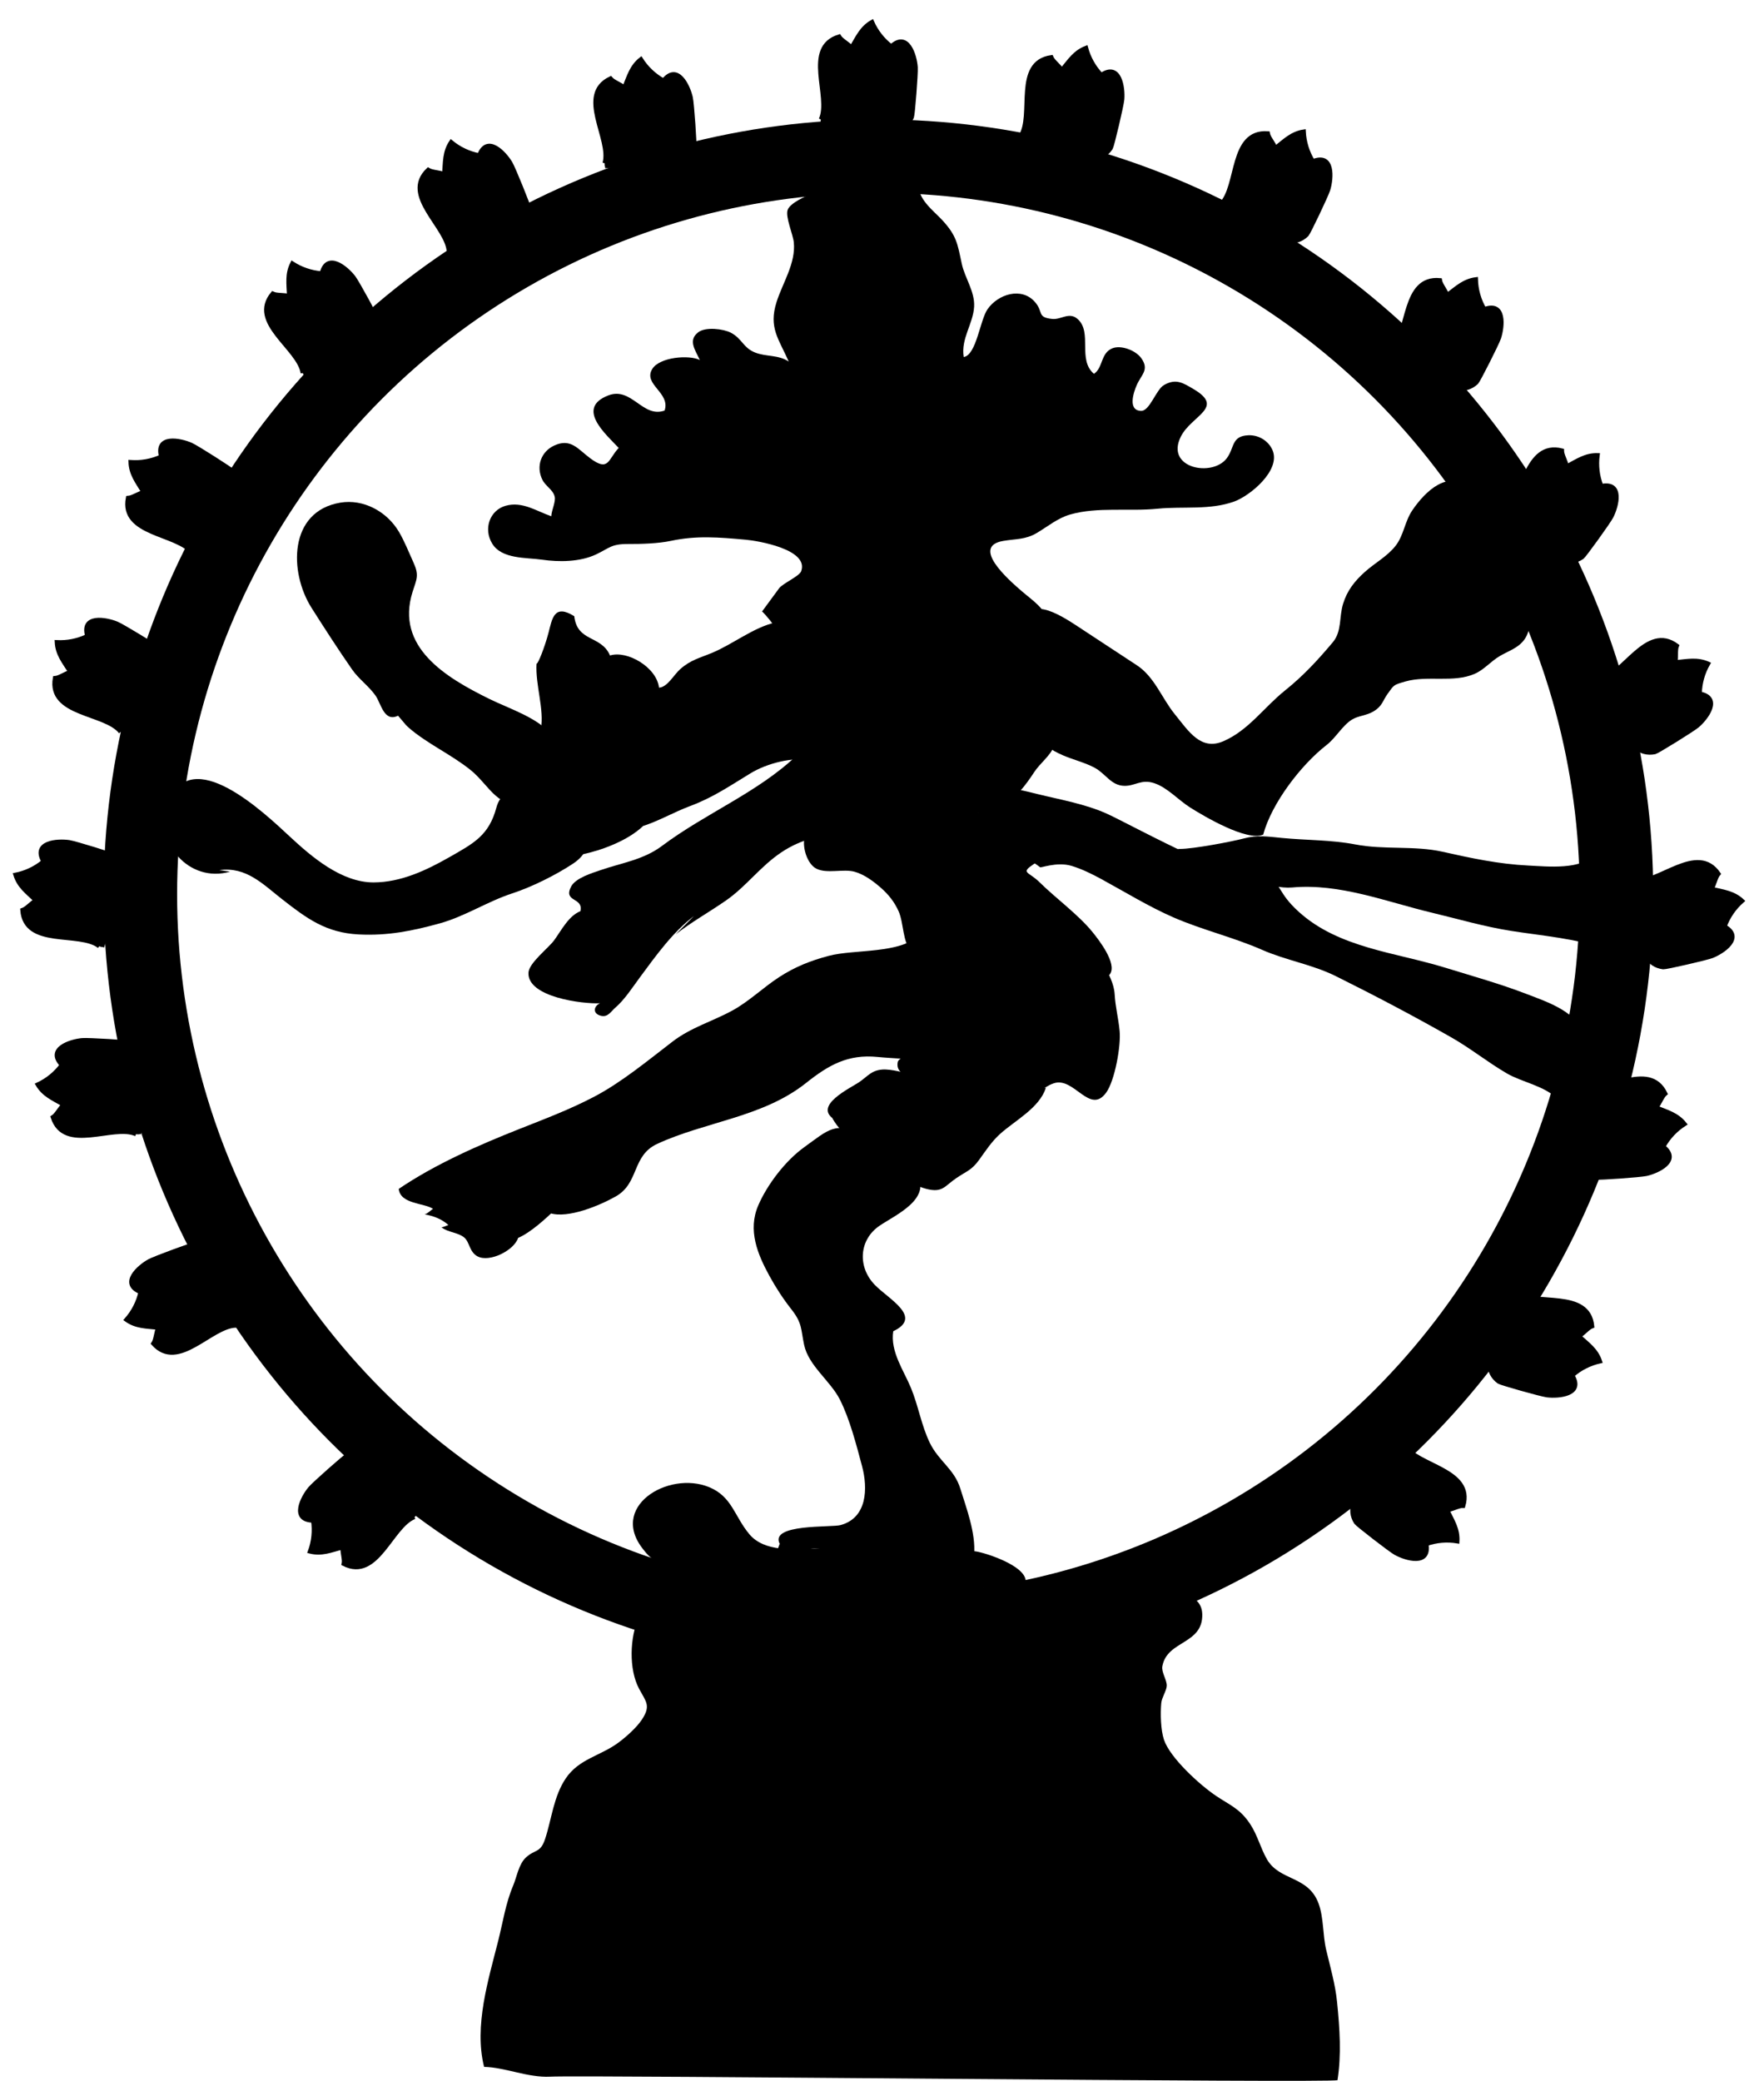 <?xml version="1.0" encoding="UTF-8" standalone="no"?>
<!-- Generator: Adobe Illustrator 15.0.2, SVG Export Plug-In . SVG Version: 6.00 Build 0)  -->
<svg
    xmlns:rdf="http://www.w3.org/1999/02/22-rdf-syntax-ns#"
    xmlns="http://www.w3.org/2000/svg"
    xmlns:cc="http://web.resource.org/cc/"
    xmlns:xlink="http://www.w3.org/1999/xlink"
    xmlns:dc="http://purl.org/dc/elements/1.1/"
    xmlns:svg="http://www.w3.org/2000/svg"
    xmlns:inkscape="http://www.inkscape.org/namespaces/inkscape"
    xmlns:sodipodi="http://sodipodi.sourceforge.net/DTD/sodipodi-0.dtd"
    xmlns:ns1="http://sozi.baierouge.fr"
    id="Icon"
    enable-background="new 0 0 1728.173 2038.439"
    xml:space="preserve"
    viewBox="0 0 1728.173 2038.439"
    version="1.1"
    y="0px"
    x="0px"
  >
<circle
      r="723.07"
      cy="876.05"
      stroke="#000000"
      cx="860.58"
      stroke-miterlimit="10"
      stroke-width="72"
      fill="none"
  />
<path
      stroke="#000000"
      stroke-width="4"
      stroke-miterlimit="10"
      d="m804.08 117.01c10.379-22.263-17.424-70.454 17.99-81.308 2.498 4.124 9.831 7.478 12.013 11.015 6.255-10.546 10.052-19.413 20.238-25.263 4.196 9.429 10.529 17.571 18.776 23.918 16.141-14.933 23.248 9.148 24.04 20.563 0.424 6.122-2.797 46.666-3.727 48.742-12.498 27.892-60.362 6.089-89.331 5.333"
  />
<path
      stroke="#000000"
      stroke-width="4"
      stroke-miterlimit="10"
      d="m592.24 159.86c6.996-23.547-27.584-67.13 5.851-83.069 3.077 3.711 10.823 5.953 13.5 9.13 4.638-11.351 7.091-20.679 16.308-27.961 5.536 8.71 12.996 15.833 22.086 20.9 13.771-17.142 24.339 5.634 26.8 16.809 1.318 5.993 4.088 46.571 3.474 48.76-8.265 29.426-58.813 14.89-87.578 18.398"
  />
<path
      stroke="#000000"
      stroke-width="4"
      stroke-miterlimit="10"
      d="m439.66 247.06c-0.655-24.555-47.052-55.258-20.212-80.785 4.077 2.574 12.136 2.301 15.667 4.491 0.887-12.229 0.325-21.858 6.827-31.641 7.965 6.562 17.268 11.02 27.481 13.016 7.773-20.569 24.887-2.196 30.693 7.664 3.113 5.288 18.336 43.003 18.432 45.276 1.273 30.538-51.29 32.403-77.547 44.664"
  />
<path
      stroke="#000000"
      stroke-width="4"
      stroke-miterlimit="10"
      d="m296.51 365.46c-3.479-24.316-53.105-49.469-29.385-77.918 4.346 2.087 12.32 0.888 16.081 2.656-0.528-12.25-2.196-21.75 3.136-32.217 8.668 5.601 18.422 8.957 28.798 9.763 5.352-21.328 24.468-5.049 31.371 4.077 3.702 4.894 23.169 40.604 23.525 42.851 4.783 30.188-47.215 38.097-71.885 53.301"
  />
<path
      stroke="#000000"
      stroke-width="4"
      stroke-miterlimit="10"
      d="m188.63 541.84c-14.782-19.618-70.384-17.701-63.337-54.065 4.813-0.27 11.219-5.168 15.366-5.434-6.374-10.475-12.418-17.991-12.8-29.731 10.295 0.723 20.458-1.044 29.934-5.345-5.604-21.263 18.995-16.229 29.444-11.568 5.604 2.5 39.887 24.383 41.283 26.179 18.756 24.132-22.97 56.152-37.241 81.373"
  />
<path
      stroke="#000000"
      stroke-width="4"
      stroke-miterlimit="10"
      d="m999.69 133.57c13.673-20.407-6.406-72.293 30.256-77.584 1.835 4.458 8.566 8.898 10.18 12.728 7.799-9.461 12.912-17.64 23.875-21.857 2.7 9.961 7.708 18.979 14.884 26.516 18.241-12.279 21.568 12.608 20.6 24.009-0.521 6.114-9.926 45.684-11.163 47.592-16.631 25.644-60.582-3.247-89.092-8.439"
  />
<path
      stroke="#000000"
      stroke-width="4"
      stroke-miterlimit="10"
      d="m1196.1 200c17.676-17.057 9.015-72.014 45.966-69.439 0.852 4.745 6.494 10.508 7.262 14.591 9.621-7.6 16.347-14.514 27.954-16.319 0.533 10.306 3.524 20.179 8.944 29.062 20.424-8.148 18.417 16.88 15.062 27.82-1.801 5.866-19.354 42.556-20.967 44.159-21.674 21.551-58.528-15.975-85.298-27.074"
  />
<path
      stroke="#000000"
      stroke-width="4"
      stroke-miterlimit="10"
      d="m1363.1 342.76c18.075-16.633 10.72-71.78 47.599-68.331 0.74 4.764 6.243 10.659 6.913 14.759 9.8-7.369 16.688-14.122 28.334-15.652 0.289 10.316 3.045 20.257 8.253 29.266 20.611-7.661 18.013 17.312 14.397 28.169-1.939 5.822-20.357 42.085-22.008 43.65-22.178 21.031-58.133-17.357-84.631-29.087"
  />
<path
      stroke="#000000"
      stroke-width="4"
      stroke-miterlimit="10"
      d="m1472.6 501.38c20.441-13.621 21.747-69.241 57.643-60.1-0.01 4.821 4.51 11.5 4.534 15.655 10.826-5.756 18.68-11.356 30.423-11.057-1.317 10.236-0.142 20.484 3.603 30.193 21.552-4.364 15.103 19.902 9.844 30.065-2.821 5.449-26.653 38.408-28.526 39.697-25.178 17.328-54.728-26.184-79.08-41.891"
  />
<path
      stroke="#000000"
      stroke-width="4"
      stroke-miterlimit="10"
      d="m1566.7 666.12c24.091-4.794 46.514-55.712 76.208-33.57-1.848 4.453-0.217 12.35-1.779 16.201 12.203-1.191 21.599-3.373 32.34 1.383-5.122 8.959-7.944 18.881-8.186 29.285 21.586 4.187 6.369 24.158-2.369 31.546-4.686 3.961-39.287 25.338-41.511 25.816-29.884 6.414-40.603-45.079-57.123-68.887"
  />
<path
      stroke="#000000"
      stroke-width="4"
      stroke-miterlimit="10"
      d="m1600.7 862.97c24.344 3.283 62.076-37.602 82.979-7.021-3.193 3.612-4.214 11.611-6.941 14.746 11.93 2.833 21.524 3.819 30.142 11.804-7.753 6.812-13.643 15.281-17.247 25.043 19.06 10.965-1.815 24.917-12.478 29.07-5.719 2.226-45.385 11.217-47.643 10.947-30.348-3.631-23.776-55.816-31.676-83.697"
  />
<path
      stroke="#000000"
      stroke-width="4"
      stroke-miterlimit="10"
      d="m118.18 717.03c-15.178-19.313-70.73-16.267-64.423-52.767 4.808-0.367 11.112-5.395 15.252-5.745-6.585-10.343-12.782-17.734-13.402-29.465 10.308 0.514 20.432-1.46 29.819-5.953-6.036-21.145 18.661-16.612 29.203-12.164 5.653 2.386 40.375 23.567 41.807 25.334 19.243 23.746-21.824 56.607-35.579 82.113"
  />
<path
      stroke="#000000"
      stroke-width="4"
      stroke-miterlimit="10"
      d="m97.21 927c-19.429-15.03-72.562 1.471-75.345-35.465 4.573-1.528 9.46-7.942 13.391-9.291-8.909-8.425-16.721-14.082-20.182-25.308 10.122-2.015 19.459-6.398 27.467-13.044-11.009-19.035 14.047-20.661 25.355-18.918 6.064 0.936 44.903 13.011 46.723 14.375 24.452 18.337-7.362 60.22-14.482 88.311"
  />
<path
      stroke="#000000"
      stroke-width="4"
      stroke-miterlimit="10"
      d="m1548.5 1065.6c23.559 6.953 67.08-27.705 83.079 5.702-3.706 3.083-5.934 10.834-9.106 13.517 11.358 4.618 20.691 7.055 27.99 16.258-8.699 5.552-15.811 13.024-20.86 22.124 17.167 13.741-5.591 24.35-16.761 26.829-5.991 1.33-46.563 4.172-48.754 3.562-29.44-8.213-14.996-58.786-18.555-87.546"
  />
<path
      stroke="#000000"
      stroke-width="4"
      stroke-miterlimit="10"
      d="m1483.7 1265.6c19.798 14.538 72.501-3.287 76.208 33.567-4.533 1.643-9.258 8.176-13.153 9.622 9.116 8.2 17.066 13.66 20.809 24.795-10.068 2.269-19.293 6.883-27.133 13.729 11.482 18.753-13.524 21.006-24.874 19.545-6.085-0.783-45.214-11.883-47.067-13.201-24.903-17.72 5.854-60.385 12.268-88.645"
  />
<path
      stroke="#000000"
      stroke-width="4"
      stroke-miterlimit="10"
      d="m1375.5 1415.5c12.916 20.894 68.459 24.097 58.099 59.659-4.819-0.175-11.646 4.115-15.801 3.998 5.384 11.016 10.712 19.056 10.013 30.782-10.186-1.667-20.468-0.841-30.299 2.57 3.625 21.688-20.406 14.414-30.383 8.812-5.35-3.005-37.477-27.947-38.702-29.863-16.458-25.755 28.036-53.803 44.565-77.604"
  />
<path
      stroke="#000000"
      stroke-width="4"
      stroke-miterlimit="10"
      d="m133.23 1111.1c-22.43-10.013-70.158 18.578-81.592-16.653 4.082-2.565 7.315-9.953 10.816-12.192-10.647-6.081-19.575-9.731-25.591-19.821 9.358-4.35 17.396-10.815 23.606-19.166-15.196-15.893 8.766-23.395 20.166-24.374 6.113-0.524 46.706 2.03 48.797 2.926 28.093 12.039 7.078 60.255 6.798 89.231"
  />
<path
      stroke="#000000"
      stroke-width="4"
      stroke-miterlimit="10"
      d="m231.52 1298.6c-24.564-0.139-56.75 45.24-81.396 17.59 2.705-3.991 2.692-12.056 4.996-15.515-12.195-1.281-21.837-1.031-31.405-7.846 6.817-7.749 11.574-16.903 13.898-27.046-20.307-8.435-1.39-24.944 8.653-30.429 5.386-2.94 43.574-16.938 45.848-16.958 30.562-0.285 30.728 52.312 42.132 78.952"
  />
<path
      stroke="#000000"
      stroke-width="4"
      stroke-miterlimit="10"
      d="m406.12 1486.1c-22.936 8.793-36.44 62.765-69.446 45.954 1.07-4.701-1.871-12.209-0.981-16.269-11.827 3.235-20.719 6.971-32.109 4.097 3.537-9.695 4.643-19.951 3.125-30.246-21.983-0.482-10.356-22.736-2.992-31.494 3.95-4.695 34.445-31.607 36.557-32.454 28.372-11.366 47.63 37.577 67.934 58.255"
  />
<path
      d="m631.86 1519.8c-37.452-43.171 22.684-79.654 62.954-62.954 22.52 9.339 24.518 28.451 39.412 46.161 14.518 17.264 43.224 15.055 64.459 13.87 51.76-2.885 106.7-4.411 157.53 2.923 9.595 1.385 57.301 16.406 47.325 34.193-4.341 7.74-29.833 2.098-37.194 1.805-14.55-0.579-20.279 18.351-33.975 21.075-60.547 12.047-142.48 10.468-204.48-4.125-24.743-5.824-48.667-12.985-67.902-30.078-9.598-8.528-25.061-15.542-31.127-27.37"
  />
<path
      d="m-172.1 727.89c1.404 1.413 2.502 1.463 3.296 0.152-2.074-1.92-4.437-4.788-6.296-6.152"
      fill="none"
  />
<path
      d="m763.85 1512.3c-9.93-19.783 50.379-15.821 59.663-18.333 26.112-7.063 26.86-36.003 20.999-57.829-5.407-20.139-11.963-46.026-21.754-65.242-9.312-18.276-30.643-33.004-34.987-53.509-3.239-15.289-1.683-21.059-12.333-34.61-8.185-10.414-15.39-21.469-21.676-32.963-11.52-21.062-21.416-44.629-10.911-68.997 8.741-20.275 26.477-43.668 44.998-56.997 23.391-16.835 31.663-26.614 56.998-10.833 16.158 10.065 44.038 19.796 53.586 36.666 14.218 25.12-20.41 40.045-36.676 51.034-19.985 13.503-22.015 39.954-4.874 57.827 13.603 14.183 47.779 31.538 18.224 45.559-3.11 19.902 10.357 38.549 17.369 55.604 7.23 17.587 10.207 36.681 18.362 53.552 8.854 18.319 24.033 25.659 30.004 45.075 5.718 18.594 15.241 43.321 13.488 64.6-32.646-1.465-66.934-4.894-100.78-4.901-17.479-0.004-35.795-1.265-53.701-1.201-8.704 0.03-33.302 7.078-37.648 0.005"
  />
<path
      d="m817.85 1096.9c-22.398-13.607 15.786-31.172 24.333-37.164 8.44-5.918 11.65-11.159 22.165-11.999 8.715-0.696 22.539 3.411 31.498 5.298 21.104 4.443 40.42 10.748 62.997 14.201 22.866 3.497 43.781 0.104 65.811-1.567-6.573 19.915-29.889 31.673-44.807 45.065-8.36 7.506-14.149 16.535-20.627 25.498-7.464 10.325-12.238 10.945-22.542 18-11.417 7.816-13.197 14.324-28.827 10.493-10.861-2.661-19.022-9.223-28.427-15.661-18.584-12.724-49.838-31.299-61.945-50.287-1.345-2.108-1.733-2.643-2.629-4.876"
  />
<path
      d="m541.86 1186.9c-7.734 7.213-21.928 20.463-34.237 25.761-4.181 12.438-27.986 24.202-39.67 18.148-8.109-4.201-7.782-13.87-13.016-18.405-6.038-5.23-16.334-5.091-22.417-10.206 2.808-0.229 4.849-1.679 6.814-2.138-6.944-6.216-14.813-8.901-23.353-10.488 2.854-0.512 5.756-3.942 8.281-5.344-8.354-5.884-32.062-4.453-33.628-19.571 35.234-23.943 78.073-42.839 118.3-58.748 24.755-9.789 49.025-18.943 73.05-31.498 26.468-13.83 52.585-35.4 76.752-53.965 18.245-14.016 39.102-19.817 58.566-30.413 16.472-8.966 30.446-22.758 46.135-32.921 15.567-10.084 30.513-15.986 48.403-20.743 25.234-6.709 71.015-1.682 88.937-20.801-4.126 18.737 25.498 46.482 33.759 62.832 9.707 19.214 9.635 44.816 6.037 65.746-12.715 5.032-22.31-1.985-34.231-4.32-14.79-2.898-31.489-2.901-46.498-4.417-29.297-2.96-48.327 8.112-70.173 25.494-42.309 33.664-98.849 37.866-145.86 59.668-24.941 11.568-17.475 38.391-40.463 51.409-15.764 8.929-46.898 22.013-64.497 16.422"
  />
<path
      d="m892.85 925.88c5.577-5.067 21.355-2.421 31.499-3.333 12.407-1.117 24.1-6.019 35.998-8.709 25.173-5.692 49.351-5.554 74.996-2.957 26.658 2.7 34.907 10.554 46.497 34.576 4.271 8.853 9.55 18.13 10.166 28.421 0.788 13.139 3.587 22.819 4.869 35.998 1.435 14.759-4.727 48.748-13.129 60.403-16.116 22.352-31.49-15.86-51.398-9.072-11.038 3.763-13.601 11.069-27.004 11.666-12.143 0.54-22.002-2.78-33.079 1.103-19.213 6.734-48.113-22.17-58.421-9.958-8.038-6.585-38.086-7.19-34.271-23.844 0.832-3.633 12.889-8.505 15.111-10.43 7.003-6.063 9.796-8.341 11.666-18.667 3.084-17.03-1.704-41.406-7.166-56.733-3.321-9.318-16.157-25.708-7.834-32.964"
  />
<path
      d="m892.85 931.88c-8.62-8.486-7.445-27.769-12.405-38.993-4.088-9.252-9.956-16.69-18.004-23.666-7.415-6.426-16.021-12.678-25.171-15.255-10.904-3.072-27.155 2.212-37.45-3.005-8.758-4.439-13.839-20.101-11.708-30.154 2.763-13.035 11.5-14.369 23.742-14.921 27.609-1.247 46.702 0.285 73.497-7.873 25.527-7.772 50.408-12.024 75.079-1.543 11.366 4.83 20.068 9.218 31.492 12.338 9.534 2.604 23.776 5.906 30.293 14.706 2.036 2.749 5.045 10.399 4.197 13.836-2.747 11.139-6.99 4.583-13.568 9.034-13.504 9.137-5.29 7.09 5.704 17.961 15.432 15.26 37.503 31.37 51.253 48.075 7.09 8.614 24.535 31.363 17.777 41.619-7.533 11.433-45.433 7.838-57.074 7.838-28.471 0-52.017-7.883-79.496-13.873-14.281-3.113-44.924-4.201-52.414-17.369-3.554-0.244-4.403-1.701-7.244-3.256"
  />
<path
      d="m679.86 897.38c-20.653 15.588-37.264 38.786-52.874 59.925-7.19 9.737-15.181 22.11-24.004 29.654-4.604 3.938-7.403 10.044-14.695 7.989-7.992-2.253-6.547-9.418-0.454-12.149-16.995 0.816-71.125-5.94-70.115-29.838 0.409-9.682 19.413-23.943 25.272-31.993 6.936-9.529 14.096-23.836 25.614-28.349 3.232-13.945-17.187-8.553-9.11-24.108 4.438-8.547 20.943-13.385 28.87-16.128 20.552-7.111 41.989-10.102 60.035-23.628 43.017-32.243 94.083-52.404 132.25-88.794 27.882-26.581 80.79-79.718 122.66-58.98 24.686 12.226 28.068 39.68 31.61 63.408 3.6 24.113 6.991 51.148-19.464 64.115-25.852 12.671-59.015 6.457-87.107 7.882-22.974 1.165-43.176 5.475-62.586 18.375-20.869 13.872-34.443 33.396-54.369 47.25-17.073 11.871-33.521 20.878-49.538 33.37"
  />
<path
      d="m1018.8 849.38c-0.479 1.662 16.151-5.682 31.159-1.126 9.819 2.981 19.877 7.927 28.833 12.797 22.853 12.428 46.367 26.928 70.506 37.493 28.19 12.338 58.976 19.529 87.146 31.91 23.838 10.477 48.949 14.216 72.252 25.79 37.756 18.751 76.364 39.042 113.25 60.045 18.909 10.767 35.41 24.222 54.326 35.248 14.737 8.592 38.117 12.511 49.498 25.229 9.085-18.188 28.512-39.42 25.503-60.894-3.344-23.865-34.979-34.179-55.497-42.075-26.208-10.086-52.643-17.434-79.495-25.726-49.557-15.302-104.68-19.344-143.87-54.842-22.021-19.945-15.098-26.732-30.688-30.945-25.271-6.831-98.441-30.699-85.833-30.667 13.174 0.034 50.977-7.156 62.737-10.284 13.031-3.466 23.121-1.874 37.164-0.486 23.34 2.307 48.582 1.837 72.001 6.368 28.272 5.471 57.729 0.941 85.491 7.166 28.128 6.307 55.107 12.093 83.995 13.499 18.279 0.89 53.55 4.775 64.796-11.772 14.379 4.52 13.457 35.353 17.289 47.736 4.617 14.918 20.551 28.647 18.148 44.771-7.812 6.867-16.572 3.633-25.236 0.673-29.483-10.073-60.652-12.497-91.496-17.321-26.731-4.182-52.09-11.7-77.996-17.887-44.791-10.697-90.152-28.956-136.94-24.703-41.354 3.759-155.81-60.593-181.11-72.112-21.23-9.666-46.318-13.978-68.929-19.542-15.735-3.872-70.91-19.023-58.898 15.071 4.645 13.183 24.696 27.963 34.904 37.082"
  />
<path
      d="m214.88 852.38c26.309-3.593 42.355 13.52 61.497 28.493 24.235 18.957 42.993 32.84 74.996 34.504 28.469 1.48 52.975-3.501 79.574-10.868 24.448-6.771 46.587-21.393 70.752-29.301 19.271-6.308 42.55-17.83 59.664-29.161 28.546-18.901 7.202-42.776-14.994-57.785-18.525-12.526-52.825-24.312-59.997 2.621-7.352 27.608-22.166 35.179-46.836 49.204-21.873 12.434-46.8 24.262-73.497 24.328-31.413 0.077-60.636-24.912-82.162-44.955-25.343-23.598-96.814-91.447-118.87-33.449-15.043 39.56 20.408 79.446 60.371 67.87"
  />
<path
      d="m630.36 808.88c-15.243 14.66-40.793 24.069-60.325 28.17-22.363 4.696-40.436-14.289-58.537-26.337-20.09-13.372-27.265-25.842-11.255-44.955 11.748-14.024 26.465-33.212 29.657-51.339 3.479-19.763-5.502-43.227-4.273-64.339 1.342 1.062 8.33-17.097 11.738-30.19 3.593-13.805 5.399-28.697 25.242-16.243 2.947 25.642 26.374 18.285 35.011 38.476 16.811-5.341 45.743 11.578 47.998 31.498 8.167-0.376 14.422-12.449 20.67-18.031 10.352-9.248 19.478-11.078 31.57-16.166 20.616-8.674 40.542-24.91 61.866-29.665 28.737-6.409 48.486 14.68 58.54 40.124 5.188 13.13 9.092 26.02 15.711 39.003 5.78 11.337 15.88 28.928 13.953 41.998-4.412 29.932-35.301 16.188-52.574 13.5-18.876-2.937-43.595 3.148-60.04 13.128-20.583 12.491-36.705 23.75-59.581 32.243-16.046 5.958-33.314 16.215-49.871 20.625"
  />
<path
      d="m625.86 1584.3c-8.891 19.294-10.033 51.023 0.333 70.198 6.868 12.703 11.578 16.492 2.701 29.963-5.138 7.798-15.044 16.643-22.828 22.462-17.651 13.198-38.83 15.902-51.83 35.243-11.94 17.763-13.732 39.646-20.201 59.289-4.62 14.03-9.946 9.902-18.872 18.221-7 6.523-8.915 19.119-12.298 27.111-7.541 17.812-10.094 35.812-14.67 53.997-9.68 38.462-23.992 83.775-13.94 123.94 20.247 0.358 43.211 10.751 64.687 9.598 34.068-1.829 764.39 6.414 771.4 3.411 3.857-24.782 2.255-50.137-0.479-76.95-1.742-17.084-6.593-33.758-10.612-50.698-3.458-14.571-2.346-31.438-7.427-45.297-10.148-27.677-38.236-21.864-50.659-43.503-6.209-10.815-9.201-23.597-16.462-34.53-9.917-14.935-19.294-18.109-33.03-27.296-16.699-11.167-45.461-37.659-51.336-55.163-3.252-9.688-3.597-25.854-2.666-35.998 0.496-5.417 5.176-12.057 5.361-16.833 0.226-5.821-5.363-13.333-4.303-19.165 4.671-25.685 39.807-21.103 39.105-50.998-0.612-26.098-40.362-21.74-57.325-26.587-31.371-8.964-55.889 10.068-86.967 11.588-34.091 1.666-67.213 8.624-101.17 10.577-24.917 1.434-44.488-3.189-66.752-7.5-32.826-6.354-69.713 3.107-103 4.423-20.234 0.8-38.519 2.32-58.758 1.5-15.146-0.613-33.554-11.463-48.064-6.406-10.597 3.693-17.196 12.501-29.753 14.239 1.427 2.018-0.165 0.71-1.679 1.166"
  />
<path
      d="m389.96 701.11c-13.793 6.668-16.58-11.912-22.083-19.726-6.54-9.286-16.331-16.071-22.87-25.461-13.638-19.585-27.004-40.33-39.753-60.408-22.201-34.967-22.604-94.662 28.16-103.12 22.412-3.735 45.328 8.333 57.339 28.456 5.349 8.961 9.823 20.297 14.289 30.119 5.803 12.764 3.169 16.14-0.827 28.76-17.214 54.356 32.963 84.086 74.663 104.69 21.004 10.38 48.156 18.32 63.325 37.127 9.968 12.358 2.748 22.183-5.129 36.41-5.917 10.687-11.773 20.347-22.12 25.503-25.451 12.687-35.344-14.13-53.741-28.992-19.072-15.408-42.84-25.988-60.709-41.547-2.223-1.936-3.793-3.711-5.626-6.04"
  />
<path
      d="m763.48 576.02c4.062-4.842 19.616-11.576 21.41-16.421 7.925-21.41-42.468-29.824-54.032-30.871-26.784-2.425-48.447-4.232-73.497 1.089-12.73 2.704-29.032 3.129-41.998 3.083-16.855-0.061-18.292 4.056-31.461 10.238-15.891 7.46-36.378 7.55-52.903 5.13-15.289-2.24-39.378-0.31-48.791-15.741-8.895-14.583-2.302-32.752 13.204-37.082 16.469-4.599 30.307 5.402 44.693 10.265 0.166-5.867 4.568-14.083 3.286-19.312-1.649-6.723-8.908-10.083-12.023-16.417-6.602-13.42-1.068-27.674 11.593-33.516 16.237-7.493 23.111 3.387 35.238 12.439 18.389 13.727 17.395 1.023 27.938-10.088-12.625-13.498-42.372-38.968-10.233-51.446 22.859-8.875 33.72 22.569 55.195 14.815 5.992-17.551-21.365-25.552-12.106-40.693 7.228-11.819 36.224-14.096 46.64-8.81-4.376-9.643-11.92-19.186-1.642-27.14 7.204-5.576 24.646-3.422 31.91 0.331 11.271 5.823 12.004 14.848 24.034 19.537 10.812 4.213 22.568 1.973 32.771 8.768-9.691-22.125-19.915-33.126-11.933-58.271 6.002-18.907 18.958-38.037 16.916-58.492-0.779-7.804-8.479-25.059-6.029-31.827 2.411-6.66 17.65-13.654 25.16-16.21 29.726-10.118 71.636-11.975 103.3-10.232-2.181 15.169 14.478 27.299 22.686 36.145 14.493 15.62 15.195 23.307 19.462 43.202 2.964 13.821 12.881 27.037 12.071 41.92-0.922 16.944-13.125 31.237-10.189 49.349 12.408-1.975 15.904-36.046 23.282-46.76 10.192-14.801 33.344-22.276 46.532-7.123 8.619 9.902 1.595 14.962 16.911 16.568 8.755 0.918 16.718-7.416 25.087 0.264 14.408 13.222-0.542 39.694 15.787 53.509 9.017-5.976 6.402-20.215 17.922-24.976 8.458-3.496 23.002 1.837 28.571 9.832 7.851 11.269 0.028 15.736-4.572 26.131-2.874 6.493-9.292 24.8 4.129 25.307 8.618 0.325 14.723-20.822 22.536-25.312 11.814-6.79 18.889-1.954 28.832 3.872 31.465 18.437-1.985 25.797-12.376 46.754-15.378 31.017 30.977 39.808 45.075 21.076 7.706-10.24 4.359-21.717 20.964-22.499 10.664-0.502 20.331 5.873 23.999 14.964 7.87 19.508-21.994 44.167-37.503 49.861-23.769 8.725-50.668 4.636-74.991 7.093-28.617 2.891-58.725-2.023-85.824 5.667-12.271 3.482-21.958 11.719-32.67 18.071-11.284 6.691-20.271 5.674-32.998 7.838-31.761 5.402 4.666 37.606 18.076 49.159 10.873 9.367 22.329 16.377 26.51 30.337 4.054 13.536 2.36 28.911 3.745 43.169 2.041 21.017 8.653 58.597 0.838 79.49-3.086 8.248-13.283 15.816-18.837 24.368-7.725 11.894-19.812 28.383-33.581 33.807-29.728 11.709-38.172 4.12-65.333-3.449-5.419-1.51-10.354-37.548-15.414-39.32-7.997-2.8-12.067-10.05-19.804-13.644-10.282-4.777-21.698-2.464-31.179-9.261-7.405-5.31-13.471-14.771-20.25-21.074-31.73-29.497-63.354-87.861-81.02-104.5"
  />
<path
      d="m1113.3 651.39c17.632 11.264 24.829 32.472 37.498 48.075 13.722 16.899 25.614 36.315 47.96 26.55 24.453-10.687 39.57-33.1 59.957-49.455 18.502-14.842 32.225-29.875 46.909-47.258 9.167-10.852 6.122-24.728 10.209-37.909 4.037-13.022 11.219-22.069 21.29-31.13 9.68-8.709 21.87-15.141 30.035-25.496 8.153-10.34 8.968-23.812 16.499-34.904 12.677-18.671 35.422-40.509 55.46-21.37 21.892 20.909 35.515 55.459 45.787 82.945 7.131 19.077 21.723 48.429 7.842 65.954-6.243 7.883-15.393 10.483-23.596 15.373-8.829 5.264-15.077 13.201-24.367 17.292-20.722 9.125-46.039 1.321-67.83 7.5-12.307 3.489-11.153 3.403-17.661 12.338-4.624 6.35-4.854 11.599-13.461 16.865-7.116 4.354-15.055 4.268-21.376 8.188-9.281 5.757-15.799 17.881-24.831 24.886-25.142 19.497-53.907 57.233-62.086 87.793-15.828 6.836-57.424-17.631-71.746-26.705-11.168-7.075-22.221-19.45-34.827-23.663-13.038-4.357-18.67 2.818-29.587 2.548-12.843-0.317-18.141-11.781-28.653-17.545-9.463-5.188-21.141-7.937-31.421-12.37-25.351-10.933-28.651-22.809-29.999-52.169-0.672-14.624-0.933-28.791-1.465-43.42-0.396-10.872-6.151-29.417-3.03-39.404 6.671-21.341 41.353 3.798 53.993 11.994"
  />
<path
      d="m1151.5 831.98c1.118 0.297 2.932-0.287 4.318-0.18 3.4 0.263 6.607 0.167 10.117-0.196 7.481-0.776 14.707-1.94 22.258-2.016 7.129-0.071 14.074 0.275 21.183 1.018 6.089 0.637 12.289 2.353 17.797 5.009 4.445 2.144 7.373 5.057 10.817 8.514 6.389 6.411 17.168 15.577 14.516 25.833-2.453 9.491-14.923 12.167-23.477 12.153-9.517-0.016-19.496-1.911-28.267-5.596-10.106-4.246-19.868-8.521-27.885-16.131-5.104-4.846-9.735-9.754-15.796-13.447-2.448-1.492-5.049-2.754-6.574-5.208-1.027-1.654-1.87-3.57-2.326-5.471-0.481-2.008-0.703-2.667 1.422-3.217 0.812-0.21 2.201-0.849 2.93-0.723"
  />
</svg
>
